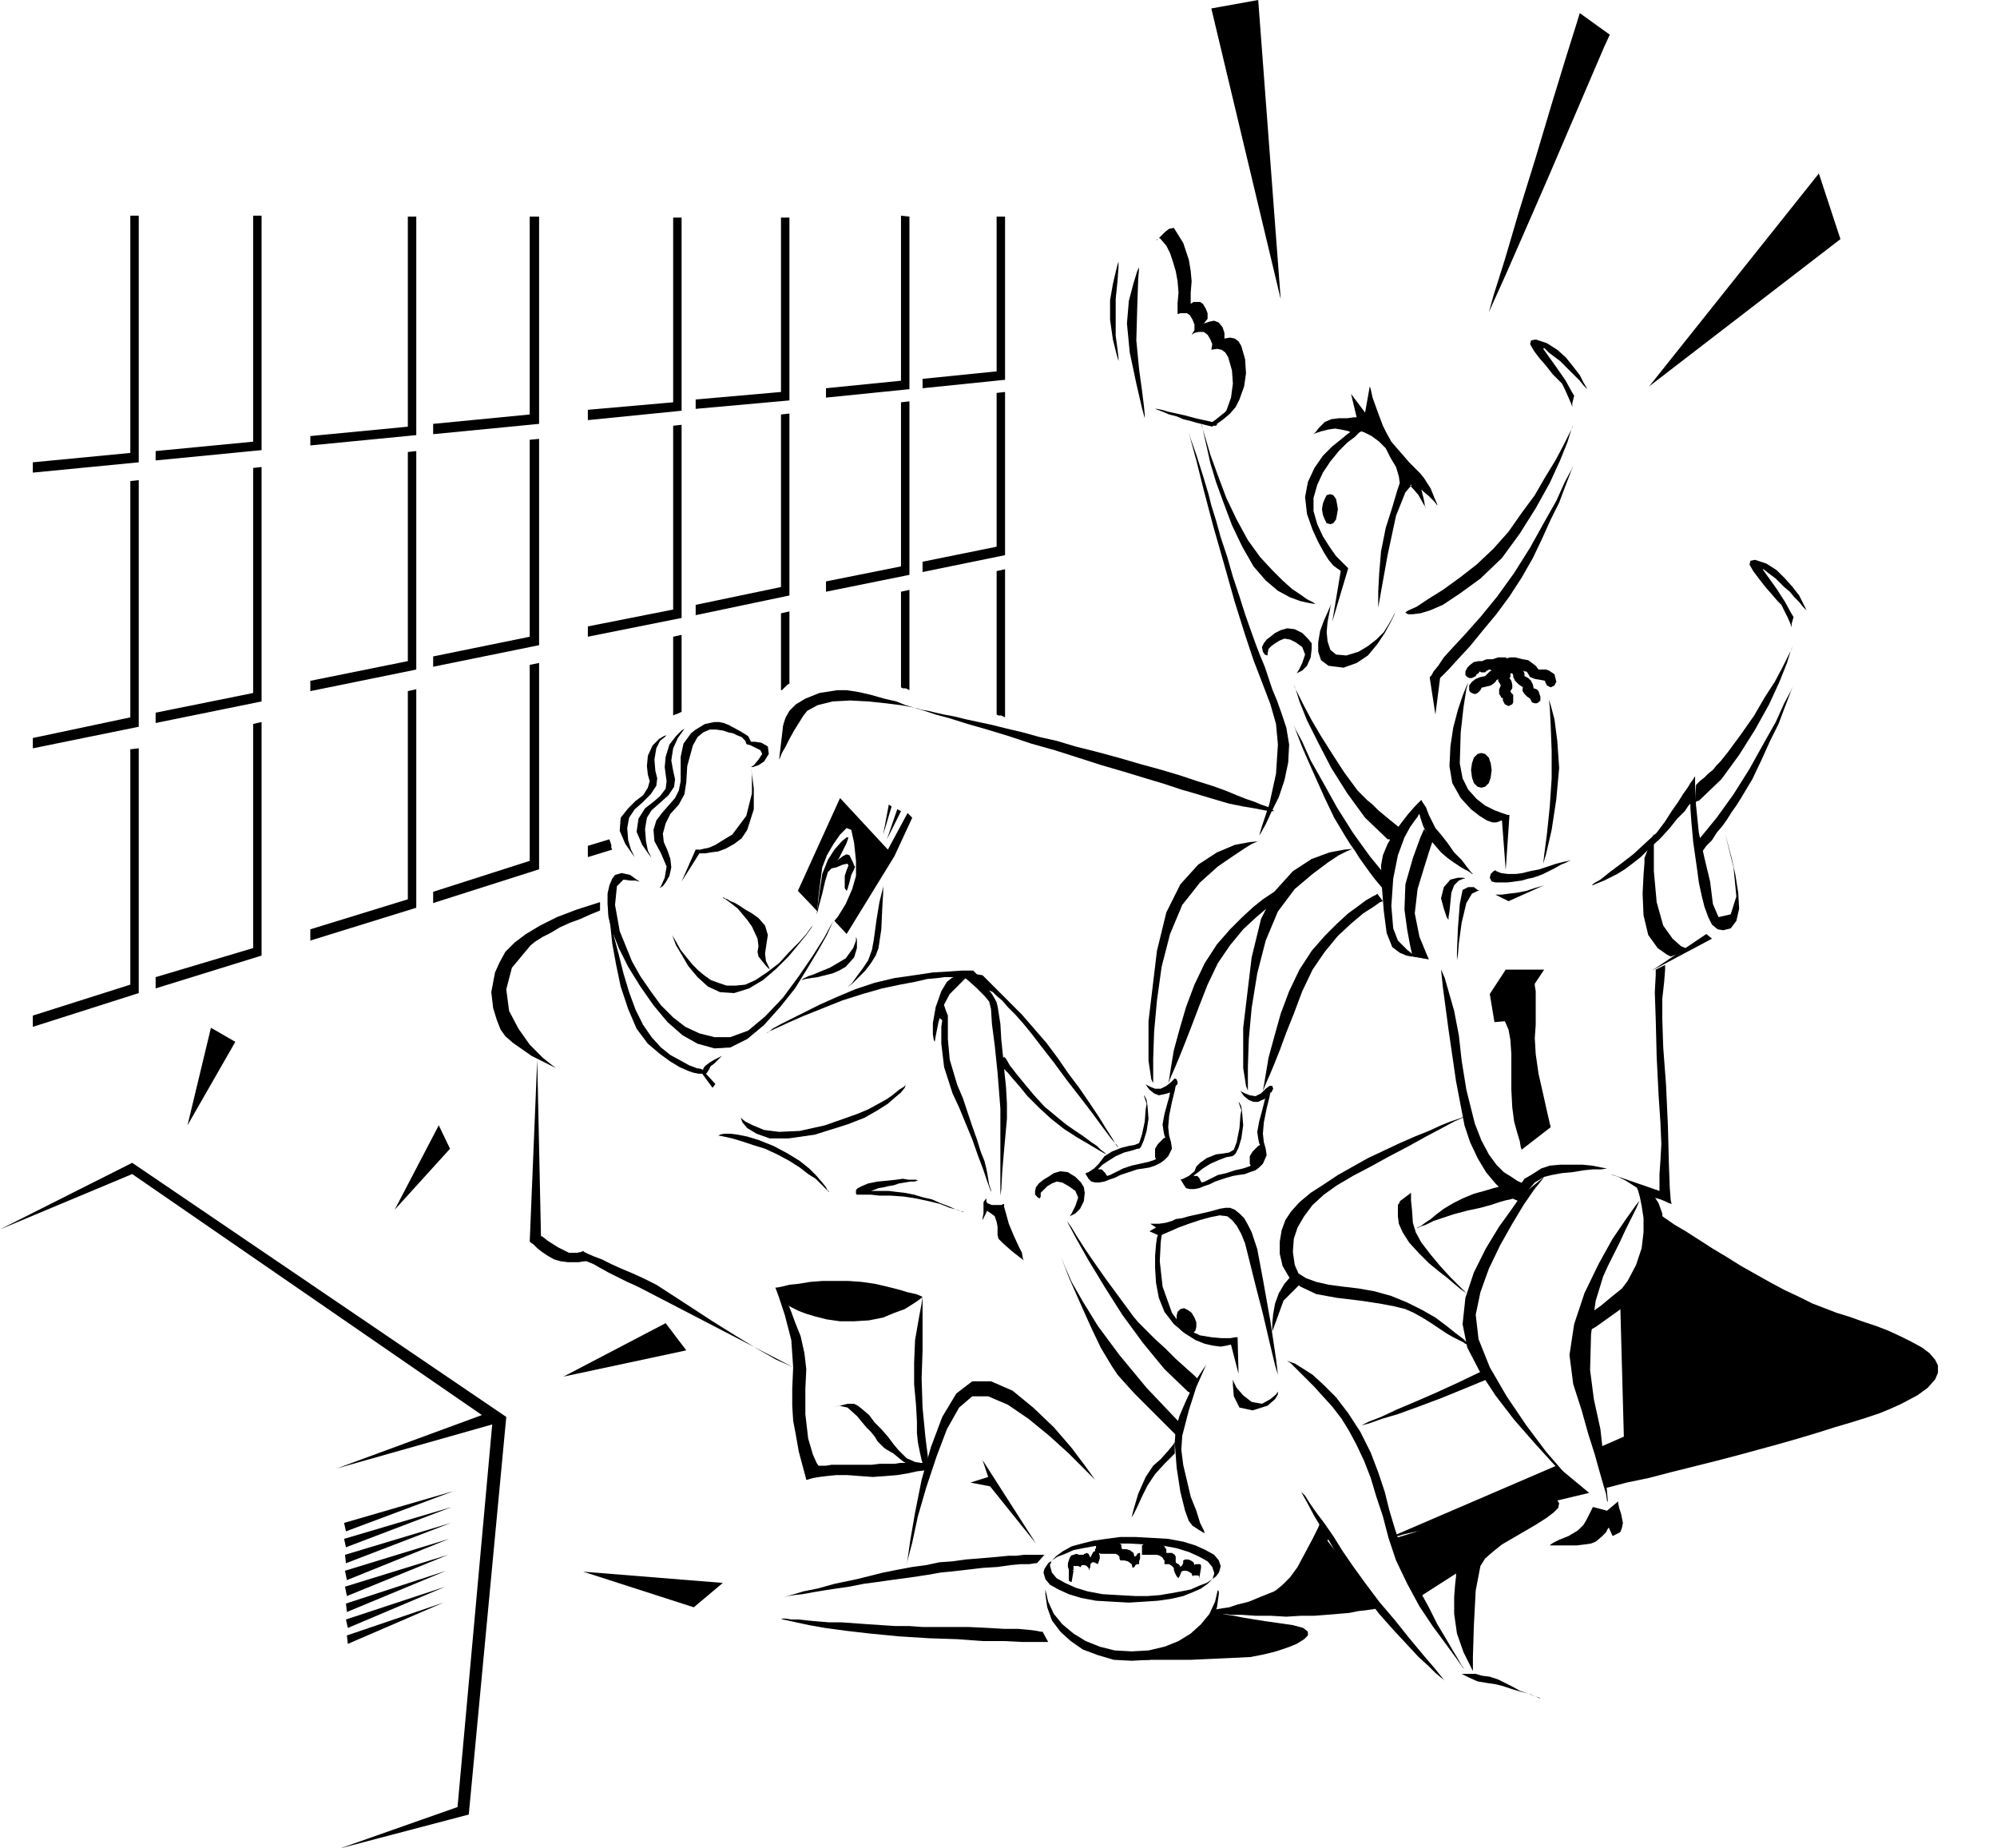 <svg xmlns="http://www.w3.org/2000/svg" width="2.13in" height="1.971in" fill-rule="evenodd" stroke-linecap="round" preserveAspectRatio="none" viewBox="0 0 2130 1971"><style>.pen1{stroke:none}.brush2{fill:#000}</style><path d="M139 483 35 493v11l113-11V230h-9v253zm131-12-104 10v10l113-11V230h-9v241zM139 765 35 787v11l113-23V512l-9 1v252zm131-26-104 21v11l113-23V498l-9 1v240zm-131 311-104 33v12l113-36V798l-9 1v251zm131-39-104 31v12l113-35V770l-9 2v239zm165-556-104 10v10l113-11V231h-9v224zm130-13-103 10v11l113-11V231h-10v211zM435 705l-104 21v11l113-23V481l-9 1v223zm130-26-103 21v11l113-23V468l-10 1v210zM435 959l-104 32v12l113-35V735l-9 2v222zm130-41-103 33v12l113-36V707l-10 2v209zm153-489-91 8v11l100-10V232h-9v197zm115-11-91 8v10l100-9V232h-9v186zM718 650l-91 18v11l100-20V453l-9 1v196zm115-24-91 19v11l100-21V441l-9 1v184zm128-220-80 8v10l89-9V231l-9-1v176zm102-175v165l-79 8v10l88-9V231h-9zM961 604l-80 16v11l89-18V428l-9 1v175zm102-21-79 16v11l88-18V418l-9 1v164zm-217 875-18-8-21-12-23-14-24-15-23-15-20-13-17-11-12-6-13-6-12-5-11-5-10-5-8-3-7-3-4-2-1-1-2 1-5 1h-8l-12-6-11-7-5-4-2-1-4-188-8 194 1 1 3 2 4 4 5 4 6 4 7 4 7 2 8 1h11l6-1h3l2 1 5 2 7 4 9 5 10 5 10 5 9 4 8 4 160 83zm130-703 3 1 7 2 12 4 15 4 19 6 21 6 23 7 24 8 25 7 25 8 25 8 24 7 23 7 20 6 18 6 14 4 20 6 17 5 15 3 12 2 10 2 6 1h6-1l-1-1-3-2-4-2-6-2-7-3-9-3-10-4-12-5-14-5-16-5-18-6-20-6-22-6-24-7-26-7-20-5-20-6-18-4-18-5-17-4-16-4-14-3-14-3-12-3-11-2-9-2-8-2-6-1-4-1-3-1h-1zM0 1311l141-71 399 271-40 424-137 36 125-44 37-408-166 47 155-57-373-257-141 59z" class="pen1 brush2"/><path d="m367 1624 117-34-115 43-2-9zm0 17 115-34-113 43-2-9zm1 17 113-34-112 43-1-9zm0 17 111-34-109 44-2-10zm0 17 110-34-108 44-2-10zm1 18 107-35-106 44-1-9zm0 17 106-35-104 44-2-9zm1 17 103-35-102 44-1-9zm252-68 149 12-31 26-118-38zm-21-208 109-57 22 29-131 28zm-180-178 47-90 12 25-59 65zm-221-90 25-104 26 15-51 89zm565 11h2l5 1 9 2 10 3 12 4 13 4 13 6 13 7 11 7 9 7 8 5 5 5 4 4 3 3 2 1v1l-1-1-2-4-4-5-6-7-8-8-10-8-13-8-15-8-15-6-13-4-10-2-8-1h-7l-4 1-2 1h-1zm149 63-1-1v-4l2-2 4-2 7-3 10-2 11-1 9-1 7-1 6 1h8l2 1h1-1l-4 1h-4l-6 1-6 1-6 2-6 1-4 1-6 1-5 2-3 1h-1 20l8 1 9 1 10 2 10 3 9 2 9 4 8 3 7 3 5 2 4 1 1 1-2-1-5-2-8-2-10-4-12-3-14-3-13-2-14-1h-12l-9-1h-15zM640 962l-25 8-21 8-18 9-15 9-12 9-10 10-6 11-5 11-4 21 2 17 4 13 4 10 5 7 8 7 10 7 10 7 10 5 8 4 6 3 2 1-4-3-10-8-14-14-12-17-10-19-3-23 6-23 20-24 5-4 8-5 8-4 10-6 11-5 11-4 11-5 10-4v-9zm231 13 1-7 2-16 3-20 6-15 7-11 8-9 5-4h2l-2 6-4 8-4 8-2 3 2-2 4-3 4-2 3 1 2 4 2 4 1 3 1 1-1 3-3 6-2 8-2 7-1 2-2-3v-13l2-6 2-5-1-2-5 1-7 3-5 1-4 4-3 10-3 13-3 11-2 8-1 3zm-4 12-2 2-5 7-8 9-10 10-11 12-13 10-12 8-11 5-10 1h-10l-9-3-8-3-7-5-6-5-6-6-5-6-8-10-5-9-3-5-1-2 1 3 3 8 6 10 7 12 10 12 11 10 13 6 15 1 16-5 15-9 14-12 13-13 10-12 9-11 5-7 2-3z" class="pen1 brush2"/><path d="m889 982-3 5-7 13-12 19-15 22-17 23-19 20-18 15-19 7h-17l-16-4-15-7-13-10-13-13-11-15-11-16-9-16-13-32-5-28 2-20 7-7 7 1h6l3 1h1l-3-2-7-5-9-2-7 2-3 4-3 7-2 9v11l1 14 4 15 7 18 10 20 13 21 14 20 15 18 16 14 16 9 18 5 17-1 18-9 18-15 17-19 16-20 13-21 12-20 9-16 5-11 2-4z" class="pen1 brush2"/><path d="m771 957 1 1 2 1 4 3 4 3 5 4 5 6 5 6 5 7 6 13 1 8-1 6 1 5 4 5 4 5 3 3 1 1-1-3-3-6-1-8 1-7 2-13-3-10-7-8-7-5-7-4-6-4-5-3-5-2-3-2-3-1-1-1h-1zm18 233 1 2 5 4 8 4 12 5 16 2 22-1 27-6 34-12 12-5 11-6 9-5 7-5 6-5 5-3 2-2 1-1-1 1-1 3-4 5-6 5-8 7-11 7-14 8-18 7-35 11-28 4h-20l-14-5-10-6-5-6-2-5-1-2zm28-88 3-2 9-4 13-6 16-7 20-8 20-8 22-7 21-6 19-4 16-3 13-3 11-1 7-1h10l-2 1-5 4-6 10-6 17-3 17v12l1 6 1 2 1-6 3-15 5-17 7-13 9-9 8-8 6-6 2-2h-12l-14 1-17 1-20 3-21 3-21 5-21 7-19 8-18 8-16 8-14 7-12 6-9 5-5 4-2 1z" class="pen1 brush2"/><path d="m1021 1157-8-27-2-22v-25l-2-5-2-6-1-5-1-2-4 11-2 7 6 5-1 7v18l3 25 9 28 7 15 7 17 7 17 6 17 6 16 4 12 3 8 1 3v-2l-2-6-1-6-1-6-1-5-2-8-4-10-4-13-5-14-5-15-5-15-6-14zm159 74-1-1-1-1-4-3-4-4-6-4-8-6-9-6-10-7-11-9-12-10-11-12-10-12-9-11-7-9-4-7-2-2-1 1-2-19-1-17-2-13-1-6-1-4-2-4-3-5-3-4 4 2 4 4 6 5 6 7 8 8 8 9 9 11 10 13 14 18 14 19 14 18 13 17 11 15 9 12 6 7 2 3-2-2-4-7-7-11-8-13-10-15-11-16-12-16-11-16-12-16-13-15-13-15-13-13-12-12-9-9-6-6-2-2-6-1-4-4-10 7 4 3 9 8 9 9 5 6 2 8 1 16 3 23 3 29 3 38v93l1-7 1-19 2-23 2-22 1-11v-16l-1-18-2-19 4 4 5 6 7 8 9 11 12 12 13 12 14 11 14 9 12 7 10 6 7 4 2 1zM649 970v5l2 12 2 19 4 22 5 24 8 24 9 21 12 16 13 11 11 8 10 6 9 4 6 2 5 1h4l11 15 3-4-10-11 1-1 2-3 2-4 4-3 3-3 3-3 1-1 1-1-2 1-6 3-5 3-4 3-2 2-1 2v1l-2-1-5-1-8-3-9-5-11-6-10-8-10-11-9-13-8-16-7-19-6-20-5-20-5-19-3-15-2-10-1-4zm152-152 1 8v20l-6 24-15 20-10 6-8 5-7 3-5 1-4 1h-5l-15 34 19-30h6l6-1 8-1 8-3 9-5 8-6 6-9 7-22v-22l-2-16-1-7z" class="pen1 brush2"/><path d="m801 818 3-2 5-6 4-6-2-4-6-3-4-2-3-1h-1l-1-1-1-3-4-4-5-2-4-2-5-1-6-2-7-1h-7l-7 3-6 5-5 9-6 22-1 17-2 13-6 11-9 10-5 10-3 11 1 9 4 9 3 9 1 9-2 9-4 7-3 4-4 2-1 1 3-3 4-9 2-12-6-14-7-13-1-12 3-10 6-8 7-8 7-8 4-8 2-10v-26l3-14 8-11 5-4 5-3 5-3 5-1 5-1h5l5 1 5 2 13 7 8 5 2 4 1 2h4l7 1 7 4 1 8-5 8-6 4-6 2h-2z" class="pen1 brush2"/><path d="m730 777-2 3-5 7-5 11-2 13 2 11 2 9-1 8-6 9-10 9-8 7-5 8-2 12 1 13 2 10 3 6 1 2-3-4-7-10-6-14 2-14 7-11 9-7 7-6 6-8 1-8-1-7-1-8 1-11 4-13 7-9 6-6 3-2z" class="pen1 brush2"/><path d="m711 784-2 2-5 4-4 8-2 12 1 12 2 8-1 8-6 9-9 9-8 7-6 9-2 11 1 13 3 10 3 6 1 2-3-4-7-10-6-14 1-14 8-10 8-8 8-6 5-8 2-7-2-7-1-9 1-11 5-11 7-7 5-3 3-1zm360 500v3l2 7 3 11 5 12 5 11 4 8 1 6 1 2-4-3-9-7-9-8-5-5-1-4v-9l-1-5-2-6-4-3-3-2-1-1-5 10v-2l1-5v-12l2-3 1-1v-1 4l1 2 5 2h10l2-1h1zM851 950l45-99 51 55 21-39 5 5-19 41-51 83-13-14 4-5 8-13 7-16 4-14v-16l-2-19-3-14-5-2-7 7-7 10-7 12-5 13-2 15-2 16-1 11v5l-21-22z" class="pen1 brush2"/><path d="m957 863-11 32 15-30-4-2zm-9-5-6 32 9-30-3-2zm-6 87v7l-1 17-1 22-3 20-3 8-5 8-6 8-7 7-6 6-6 5-4 3-1 1 1-1 4-3 5-5 5-7 6-8 6-9 4-11 2-11 3-22 3-18 3-12 1-5zm-29 54v4l-3 8-8 11-17 10-10 4-7 3-6 2-4 2-2 1-1 1h-1 1l4-1 6-1 7-1 8-2 8-2 7-3 7-4 9-10 3-10v-9l-1-3zm557-351 3-17 7-39 9-42 10-25 6-7 1-1h-1l-1 1 3 3 6 7 5 9 3 5-1-1-1-7-2-8-1-4 2 2 6 5 6 6 3 4v-1l-3-7-4-10-7-11-4-5-6-6-6-6-6-7-7-8-6-7-5-9-4-8-6-16-5-14-2-9-1-3-5 28-15-20 6 25h-3l-7 1h-9l-8 1-7 3-6 6-4 5-2 2 2-1 6-2 8-2 7-1 6 1 5 1 4 1 1 1-3 2-6 5-10 8-10 10-9 13-7 15-3 16 2 18 6 17 6 13 6 11 5 8 5 6 4 3 3 2 1 1-9 54 17-57-2-2-4-4-7-7-7-10-7-11-6-13-4-14v-14l4-14 6-13 8-12 9-11 9-9 8-6 5-5 2-1 3 1 8 4 8 6 7 7 5 10 6 10 3 10 1 7-3 9-5 17-7 22-5 25-2 24-1 19v17z" class="pen1 brush2"/><path d="m1420 644-1 3-1 6-2 10-1 11 1 10 3 9 6 5 11 1 13-4 10-6 9-7 8-8 5-8 4-7 2-4 1-2-1 3-4 8-6 11-8 12-10 12-12 8-14 5-16-2-8-6-3-9v-10l2-12 4-11 4-9 3-7 1-2zm-139-193 1 4 4 13 5 17 8 22 9 24 11 23 12 22 13 18 13 14 11 11 10 9 9 6 7 5 6 3 3 2h1-2l-6-1-9-2-11-4-13-7-13-11-13-15-12-21-11-23-9-24-8-22-6-20-4-18-3-13-2-9-1-3zm-13 10 2 8 6 22 8 32 10 38 12 42 11 39 11 35 9 27 10 26 8 21 6 21 2 22-2 31-7 32-8 24-3 10 2-3 5-9 6-13 8-16 6-18 4-19 1-19-3-18-5-15-5-14-5-12-4-12-4-12-5-12-5-13-5-14-6-17-6-19-7-21-6-21-7-21-5-18-5-16-3-12-6-20-7-22-6-17-2-7zm231 192 3-2 9-4 12-8 16-10 18-13 18-14 18-17 16-18 14-20 14-19 11-19 11-18 8-15 6-12 4-8 1-3-2 5-4 13-8 20-11 24-15 27-17 27-19 26-23 22-22 16-18 12-14 6-10 3-8 1h-5l-2-1-1-1zm179-157-2 5-7 13-9 20-13 23-15 27-17 27-18 25-18 22-16 18-13 14-10 11-6 9-5 6-2 4-2 2v1l6 39 5-39 2-2 7-7 10-11 13-14 13-16 15-18 14-19 13-20 12-21 10-21 9-20 9-18 6-16 5-13 3-8 1-3z" class="pen1 brush2"/><path d="m1298 452 7-5 7-6 6-7 4-8 5-14 2-14-1-15-4-14-3-5-4-3-5-1-6 1v-6l-1-3-1-3-4-5-5-2-5 1-6 2 4-5v-6l-2-5-3-5-3-2h-7l-3 2v-12l1-12-1-11-2-12-3-9-3-9-5-8-5-8-5 1-4 3-4 4-4 4h-1v1h-1l2-1 1-1h1l1 1 6 7 4 8 3 9 3 10 2 11 1 12-1 11v12l3-1h7l3 2 3 5 2 5v6l-3 5 3-2 4-1h6l4 3 3 5 2 5-1 6 6-1 5 1 4 3 3 5 4 14 1 14-2 15-5 14-2 2-5 4-5 4-3 2-9-2-9-2-11-3-9-2-9-2-7-2-5-1h-2l8 3 7 3 8 2 7 3 8 2 7 2 8 2 8 2 1-1h3l1-1v-1zm-83-167-1 13-1 29-1 36 3 31 3 22 2 16 1 10v4l-3-11-6-26-7-33-3-31 2-24 5-19 4-13 2-4zm-22-6v6l-1 14-2 20v39l2 15 1 9v3l-2-7-4-16-3-21v-21l3-17 3-13 2-8 1-3zm484 155-1-3-3-7-4-9-3-6-4-4-6-6-7-9-7-8-6-8-4-7 1-4 5-1 12 4 11 7 9 8 8 10 7 9 4 8 3 5 1 2-1-1-3-3-4-5-5-5-5-5-6-6-5-5-4-3-8-6-5-5-1 1 5 7 10 14 9 13 6 11 3 5-2 8v4zm132 403 4-4 5-4 4-4 5-4 4-5 4-4 4-5 4-5 14-19 14-20 11-19 11-17 8-15 6-12 4-8 1-3-2 5-4 13-8 20-11 24-15 27-17 27-19 26-23 22-1 1h-1l-2 1-1 1 1-19zm6 72 5-7 6-6 5-8 6-7 5-7 5-8 5-7 5-8 12-20 10-21 9-20 9-18 6-16 5-13 3-8 1-3-2 5-7 13-9 20-13 23-15 27-17 27-18 25-18 22 2 15zm96-240-1-3-3-7-4-8-3-6-4-4-6-7-7-8-7-9-6-8-4-7 1-4 5-1 12 4 11 7 9 9 8 9 7 9 4 8 3 6 1 2-1-1-3-3-4-5-5-5-5-6-6-5-5-5-4-4-8-6-5-4h-1l5 7 10 14 9 14 6 11 3 5-2 7v4zm-419 213-5-4-5-4-6-5-6-5-6-6-6-5-5-5-5-5-14-19-13-20-12-19-10-17-8-15-6-12-4-8-1-3 2 5 4 13 8 20 12 24 14 27 17 27 19 26 23 22 1 1h2l1 1 1 1 8-15zm-15 68-6-7-5-6-6-8-5-7-5-7-5-8-5-7-5-8-12-20-10-21-9-20-8-18-7-16-5-13-3-8-1-3 2 5 7 13 9 20 13 23 15 27 17 27 18 25 18 22-2 15zm-198 522-6-6-9-8-10-9-11-11-11-10-10-10-8-8-5-6-14-19-14-19-12-17-11-16-9-14-6-10-5-7-1-2 3 6 8 15 13 23 17 28 19 30 22 30 23 28 24 23 1 1 2 1 1 1 1 1 8-15zm-21 62-7-7-9-9-10-10-11-11-11-11-10-11-8-9-6-9-12-20-10-21-9-20-8-18-7-16-5-13-3-8-1-3 1 3 4 10 7 16 12 21 16 26 23 31 29 35 37 39-2 15zm402-807-1-4-1-4-3-2-3-2-3-1h-8l-3-4-4-3-4-3-6-1-4-1-4-1h-5l-4 1-1-1h-8l-3 1-3 1h-6l-3 1-2 1h-4l-5 1-4 3-3 3-1 2-1 2v4l2 2 2 1h3l2-1 2-1 1-2 2-1 1-2 2 1h4l2-2h1l1-1h1l2 1-2 1-2 2-1 1-2 2-5 1-5 2-4 3-3 4v5l1 2 2 1 2 1h2l2-1 2-2 1-1 1-2 1-1h1l4-1 4-1 3-2 3-3v-1h1l1-1v2l1 2 1 1v1l1 1-1 1v1l-1 2v5l2 3v1h1l1 1v2l1 2 1 2 2 1 2 1 2-1 2-1 1-2v-8l-2-2-1-2 2-3v-4l-1-4-2-3 1-1v-4h2l1 2v2l1 2 1 2 2 2 2 2 3 2 2 1h-1v4l2 3 3 3 3 2 1 2 1 2 3 1h2l2-1 2-2v-4l-1-3-1-3-2-2-3-1v1l-1-5-2-4-3-3-4-2v-3l-1-2v-1l1 1h2l1 1 3 5 5 2 6 1 5 1v1l1 2 1 2 2 1 2 1 2-1 2-1 1-2 1-2z" class="pen1 brush2"/><path d="m1566 728-2 4-4 10-5 15-5 19-3 20-1 21 3 18 9 16 11 12 9 7 8 5 6 2h4l3-1 2-1h1l4 53 4-59h-2l-6-2-8-3-10-5-9-7-9-10-6-12-3-16 1-33 3-27 3-19 2-7zm86 18 1 8 1 20 1 27v29l-2 30-3 29-3 23-1 9 3-10 6-26 5-33 3-33-2-29-3-23-4-15-2-6z" class="pen1 brush2"/><path d="m1595 928-2 1-3 3-1 4 2 4 4 1h13l8-1 7-1 7-2 5-1 3-1 3-1 5-2 6-3 6-3 7-4 5-2 4-2 1-1-2 1-5 1-8 2-9 3-9 3-10 2-8 2-7 1h-9l-7-1-5-2-1-1zm0 26h7l7-1 9-1 10-2 9-3 7-2 3-1-38 17-14-7zm103-10 2-2 7-4 10-8 12-9 13-10 13-12 12-11 9-12 7-11 7-10 5-8 5-7 3-5 3-4 1-2 1-1v9l1 22 3 29 6 27 6 25 3 24 6 14 13-3 6-19-3-31-7-28-3-12 1 4 3 11 4 15 4 18 3 19 1 17-3 13-6 8-8 2-6-1-6-5-4-8-4-11-3-12-3-14-2-15-4-28-2-22-1-14v-5l-2 2-4 6-8 8-8 10-10 11-11 10-10 10-9 7-8 6-8 5-8 4-6 3-5 2-5 2-2 1h-1zm-120 6h-2l-6 3-6 10-5 21-3 22-1 12-1 6v2-11l1-25 2-26 3-15 6-3h6l4 3 2 1zm-15-13h-2l-5 2-5 5-3 8-1 10-1 10-1 6v3l-2-3-3-9-3-11 3-12 7-8 8-2h6l2 1z" class="pen1 brush2"/><path d="m1571 932-2-2-4-5-6-8-8-8-7-10-7-9-6-7-3-6-4-8-3-8-4-6-1-2-2 2-5 5-7 8-7 9-8 11-7 12-5 12-2 11 1 24 2 25 3 23 6 15 8 6 7 3 5 1h2l17 3-3-1-7-2-8-3-5-4-4-4-6-6-5-13-2-24 2-29 5-25 7-19 6-11 5-7 3-4 1-2 1-1 1 4 3 9 7 14 12 14 7 6 7 5 6 4 5 3 4 2 3 2 1 1h1zm255 69-64 34 58-39 6 5zm-289 33 2 19 6 45 8 55 9 47 6 18 8 17 9 15 10 12 9 9 9 7 7 3h4l4-5 3-8 6-7 10-6 8-2 11-2 11-1 12-2 10-1h9l6-1h2-2l-6-1-10-2-10-1h-24l-11 1-9 3-11 7-7 4-2 3-1 1h-1l-4-2-6-4-8-5-8-8-8-11-8-15-7-18-9-36-5-31-3-27-5-26-6-21-4-14-3-7-1-2zm181 218 2 1 6 2 8 4 11 7 6 4 7 3 6 4 7 2 5 2 4 2 3 1h1-1l-1-4-1-13-1-27-1-39-2-44-3-40-1-30v-22l2-18 1-13v-5l-10 5v6l-1 18 1 29 1 40 2 40 2 30 1 23-1 18-1 14v18l-52-18z" class="pen1 brush2"/><path d="m1563 1190-2 1-5 2-9 3-10 4-13 6-15 6-16 7-17 8-17 8-16 9-16 9-15 10-14 9-12 10-9 10-6 9-4 11-2 12v13l3 13 7 12 12 10 17 8 22 4 25 3 20 3 16 3 12 3 9 4 9 5 8 5 9 6 9 6 7 4 6 3 4 2 3 2 3 1h1l-2-2-4-4-8-6-10-8-12-9-14-8-16-8-17-7-18-5-17-3-17-2-15-2-13-3-11-4-8-5-4-9-2-14 1-14 4-12 7-12 9-12 12-11 14-10 17-10 19-10 20-11 21-11 18-10 17-9 13-7 9-4 3-2z" class="pen1 brush2"/><path d="M1493 1281v1l-2 3v12l1 8 4 9 7 11 10 11 11 11 11 9 9 7 7 6 6 5 4 3 3 2 1 1-2-2-7-7-9-9-11-12-10-12-10-13-6-11-3-10-1-14-1-10v-8l-12 9z" class="pen1 brush2"/><path d="M1508 1312h1l2-2 4-2 6-2 8-4 9-3 12-4 15-4 14-3 11-3 9-3 7-2 5-1 3-1 1-1h1l-7-14h-2l-6 2-8 2-10 3-11 3-12 5-10 5-10 6-8 6-6 5-6 4-4 3-4 2-2 2-2 1zm117-39-4 4-9 13-13 18-14 23-13 26-9 27-3 28 5 25 13 25 17 26 20 26 21 24 19 21 16 17 11 11 4 4-5-6-13-15-19-22-21-28-21-31-18-31-12-30-3-26 5-24 9-25 12-25 13-23 12-20 11-16 8-10 3-4-22 18zm124 7-4 5-10 14-15 22-15 27-15 31-11 33-5 33 4 31 9 28 7 25 7 22 5 18 4 14 3 10 1 7 1 2-1-12-3-30-4-36-7-32-4-31 1-38 5-36 8-26 5-11 6-12 7-14 6-13 6-12 5-10 3-7 1-2zm15-391v40l3 33 7 25 10 14 9 8 7 3 2 1-20 7-4-2-10-7-10-14-5-21-1-23 1-20 1-13v-5l10-26zm-245-5-4 9-8 22-8 28-1 27 3 22 3 16 2 9 1 3 17 3-3-7-7-17-5-25 3-26 7-23 5-16 3-9 1-3-9-13zm128 150h-41l-17 26 5 30 11-1 1 2 3 7 2 11 1 15v38l1 19 2 15 3 11 3 10 1 6 1 3 31-24-1-4-3-13-4-18-5-22-3-21-1-17 1-14v-36l-1-6v-2l10-15zm-820 339 3 8 7 21 7 27 2 29-1 23v18l1 16 3 16 3 17 4 15 3 11 1 4h1l3-1 4-1 6-1 8-1 10-1h12l13 1 14 1 14-1 12-1 12-2 9-2 8-1 4-2h2l-2-10-3-24-3-31-1-31 1-30v-57l-1 7-3 16-4 23-1 24v23l2 22 1 18v12l1 10 2 10 2 9 1 3h-2l-6-1-9-4-9-9-5-6-6-8-7-8-7-7-6-8-7-6-5-4-4-2h-7l-8 2-6 1-2 1 2-1 5-1 9 2 10 9 5 6 5 6 5 5 4 5 3 5 4 4 3 3 3 2 7 4 6 5 5 4 2 1h-6l-6 1h-16l-8 1h-43l-6 1h-8l-2-3-4-9-5-17-3-26v-27l1-21-2-17-4-18-6-15-4-11-2-5-1-2 1 1 4 2 6 3 8 3 10 3 12 3 14 2h15l16-1 15-3 12-5 11-4 8-5 6-4 4-3 1-1-2-1-5-2-9-2-10-3-12-3-13-3-14-2-14-1h-28l-13 1-12 2-10 1-8 2-5 1h-2zm556-655 2-3 4-8 3-9-3-8-7-5-6-3-6-1-5 2-5 3-4 3-3 3-1 5v2l-3-1-2-3-1-5 2-4 3-4 4-3 5-4 6-3 7-2 8 1 8 4 6 6 4 5v6l-1 9-4 9-5 5-4 2-2 1zm-242 579 2-3 4-8 3-9-3-7-7-5-7-4-6-1-5 2-5 3-4 4-3 3v4l-1 2-2-1-3-3v-4l1-4 3-4 5-4 5-3 6-4 7-2 8 1 8 5 6 6 3 5 1 6-1 9-4 8-5 5-4 2-2 1zm207-400h-4l-11 1-16 3-19 8-20 13-19 21-15 30-10 41-9 75v42l3 20 2 4v-26l1-29 3-33 5-36 9-35 13-31 19-24 19-17 16-11 12-8 8-5 7-3h6z" class="pen1 brush2"/><path d="m1246 1155 1-4 2-13 3-18 6-22 7-24 9-24 11-23 13-20 14-16 13-13 12-11 10-8 9-6 6-4 5-2 1-1 6 8-3 1-7 5-11 7-13 11-14 13-14 17-13 19-11 23-9 23-8 21-7 18-6 15-5 12-4 9-2 5-1 2z" class="pen1 brush2"/><path d="m1222 1156 1 1 4 2 5 2h6l6-3 5-4 4-4 2 1 1 3v2l-1 1-1 1-1 5-3 12-3 15-1 12 1 9 2 7 1 7-4 8-4 4-4 3-6 3-6 2-6 1-7 1-6 2-6 2-6 2-6 3-6 2-5 2-6 1h-4l-4-1-3-3-3-5v-1l3-1 6-4 5-5 3-4 3-4 8-5 10-4 8-2 6-1 5-2 3-9 3-14 1-13 1-6-3-9 1 1 2 4 1 7 1 13-2 13-3 10-3 7-2 2h-2l-6 2-8 2-9 4-8 5-6 4-4 4-1 1h4l2 2 2 2 1 2 1 1 3-1 6-3 8-4 9-3 9-2 9-2 6-2 2-1-1-2v-9l3-5 4-4 2-2 2-1-1-2-1-5-1-7 2-11 3-11 2-7 1-5 1-1-1 1-3 1-4 1-5 1-5-2-5-4-3-4-1-2zm227-251h-4l-11 1-16 3-19 7-20 13-19 21-15 30-10 41-9 75v43l3 19 2 5v-26l1-29 3-33 6-37 9-35 13-31 18-24 19-16 16-12 12-8 8-4 7-3h6z" class="pen1 brush2"/><path d="m1347 1163 1-5 2-12 3-18 6-22 7-25 9-24 11-23 13-20 14-16 13-13 12-11 11-8 8-6 7-4 4-2 1-1 6 8-3 1-7 5-11 7-13 11-14 13-14 17-13 19-11 23-9 24-8 20-7 19-6 15-5 12-4 9-2 5-1 2z" class="pen1 brush2"/><path d="m1323 1163 1 1 4 2 5 2 6 1 6-3 5-5 4-3h3l1 3-1 2-1 2h-1l-1 5-3 12-3 15-1 12 1 9 2 7 1 7-4 9-4 4-4 3-6 2-5 2-7 1-6 1-7 2-6 2-6 2-6 3-6 2-5 2-5 1h-5l-4-1-2-3-3-5-1-1 3-1 6-3 6-5 2-5 4-4 7-5 10-4 8-1 6-1 5-3 3-8 3-15 1-13 1-6-3-9 1 1 2 4 1 8 1 12-2 14-3 10-3 6-2 2-2 1-6 1-8 3-9 4-8 5-5 4-4 3-1 1h4l2 2 1 2 1 2 1 1 3-1 6-3 8-4 9-2 9-3 9-2 6-2 2-1-1-2v-8l3-5 4-4 2-2 2-1-1-2-1-5-1-7 2-11 3-11 2-8 1-4 1-2-1 1-3 1-4 2h-5l-5-2-5-4-3-4-1-2zm40 303-2-17-6-40-8-45-6-32-3-9-3-9-4-8-4-7-5-5-5-4-5-2h-5l-6 1-7 2-8 2-9 2-9 2-7 2-7 1-4 2-7 2-7 1h-9l6 4-7 4 9 4-1 3-1 7-1 12v13l1 16 3 16 6 15 10 13 12 10 11 7 10 4 9 2 8 1 6-1 4-1h1l8 31-1-39h-2l-6 1h-9l-11-1-12-2-11-5-11-8-8-11-10-28-3-27 1-20 1-8 2-1 7-3 9-4 11-4 12-4 11-3 10-2 8 1 5 4 5 6 5 9 4 10 3 12 3 12 3 12 3 12 7 27 7 30 6 25 3 10zm10-15 2 1 6 2 8 5 11 7 12 11 13 13 13 17 13 20 11 22 8 21 7 21 5 20 6 20 7 21 8 21 10 21 11 20 9 18 9 15 7 12 6 10 4 7 3 4 1 1-3-3-7-10-11-15-14-19-14-21-13-24-12-25-8-24-6-23-7-21-6-20-7-18-8-17-8-15-8-13-10-13-10-11-9-10-8-8-7-7-6-6-4-4-3-2-1-1zm-10 33-2 3-6 5-9 5-11-2-9-7-7-8-3-6-1-3v6l1 12 6 12 14 3 16-5 8-7 3-5v-3zm24 105 2 4 5 9 8 15 11 18 12 21 14 22 16 22 16 21 16 18 14 15 12 13 10 9 8 8 6 5 4 3 1 1-3-3-8-10-12-14-15-18-16-20-17-20-15-20-13-18-11-16-10-16-9-13-9-12-7-10-5-8-4-4-1-2z" class="pen1 brush2"/><path d="m1408 1624-2 5-6 12-8 15-8 15-8 11-8 8-6 5-3 2 1-1 4-1 6-3 7-4 7-4 6-5 6-5 4-5 7-11 6-10 4-7 2-3-11-14zm-236-41-4-5-10-14-15-20-19-22-22-21-22-18-23-10h-20l-17 13-15 25-12 32-10 35-7 35-5 29-3 21-1 8 1-7 5-19 6-28 9-31 11-33 11-29 13-23 14-12h17l21 9 22 15 22 18 21 19 16 16 12 12 4 5z" class="pen1 brush2"/><path d="m1105 1646-57-89 6 18-19 6 21 4 49 61zm454 139h15l7 2 8 1 9 3 8 4 8 4 7 4 6 2 6 2 4 2 3 1 2 1h1l-2-1-4-1-7-3-8-2-10-3-9-3-8-2-7-1-12-2-9-4-6-3-2-1zm-439-115v-2l1-1v-2l1-1-4 3-2 3-2 3-1 4 2 7 5 6 9 5 11 5 13 4 16 3 17 1 18 1 16-1 15-1 14-2 13-3 10-4 9-4 7-5 5-5-6 4-8 3-9 4-10 2-11 2-12 2-13 1h-13l-18-1-17-1-16-3-13-4-11-5-9-5-5-6-2-7z" class="pen1 brush2"/><path d="m1302 1670-2-6-5-6-9-5-11-5-13-4-16-3-17-1-18-1h-16l-15 2-14 2-12 3-11 3-9 5-7 5-5 5 6-4 8-3 9-4 10-2 11-2 12-2 13-1h13l18 1 17 1 16 3 13 4 11 5 9 5 5 6 2 6v2l-1 2v1l-1 2 4-3 3-4 1-3 1-4zm-95 91-18-1-16-4-15-6-13-8-12-10-9-11-6-13-3-13v5l2 14 5 14 9 12 11 10 13 9 16 6 17 5 19 1 19-1 17-5 16-6 14-9 11-10 9-12 5-14 2-14v-3l-1-1v-1l-3 13-6 13-9 11-11 10-13 8-15 6-17 4-18 1z" class="pen1 brush2"/><path d="m1210 1660-1-4-4-3-4-1h-4l-1-2v-3l-2-1-2-1h-13l-2-1h-6l-1 1v2-1 1l-1 1v3l-1 1v2l-2 1-1 2-1 2-1 2-1-2-1-2-2-1-2 1h-1v1h-5l-3-1-3 1-3 1v1l-1 1v-1 1l-1 3-1 3v4l1 3v12h1l1 1h1l2-12h-1l1-1v-4h5l2 1h1v-1l1-1h3l2 1 2 2 1 3v-4 4-2l1-2v-3l2-2h2l2 1 2 1 1-3 1-3v-3l-1-3 2 1h16l2 1 2 2v2l1 2h4l4 1 4 3 1 4 2-1 1-2 2-1h2v-3l1-3v-6h-1l-2 1-1 2-2 1zm68 8h-3l-1 1-1-3-3-2-3-1h-3l-2 1v3l-1 2-2 2-1-2-1-1-2-1-1-1v-6l-1-2-3-2h-6v-4l-1-1-1-2-3-2-3-1h-9l-3-1-3 1-3 2v10h16l3 1 3 2 1 2 1 1v4h5l3 2 2 2v3-1l1 3 1 2 1 2 2 2 1-2 1-2 1-3 2-1h3l3 1 3 2 1 3 1-1h5l1 1v3l2-12v-3l-1-1h-2zm100-309-2 3-6 7-6 10-4 11-2 11-1 10v9l12-33 19-19-10-9zm315 43 8-5 7-5 6-5 6-5 5-4 5-4 3-4 3-4 9-17 6-18 2-17v-15l-2-13-2-10-2-7-1-2h2l4 1 6 2 6 5 5 8 4 11 1 17-3 21-4 14-7 13-8 13-10 12-12 11-14 10-14 10-16 9 7-22zm-100 66-29 12-27 11-24 9-22 8-17 5-14 5-8 2-3 1 3-1 8-4 13-5 17-8 19-8 23-10 24-11 25-12 12 6zm-306-14-1 2-4 6-6 9-6 12-6 13-6 14-4 14-1 14 2 27 4 26 5 20 4 11 4 5 6 4 5 3 2 1-1-3-4-8-4-13-6-15-4-17-4-17-2-16 1-15 7-27 8-25 8-18 3-7zm-34 96-3 3-8 8-10 11-8 12-6 12-5 11-4 8-2 3 2-8 5-17 8-18 8-12 8-7 8-9 5-6 2-3v12zm-147 108h-14l-8 1h-8l-10 1-11 1-12 1-13 1-14 2-14 1-14 3-15 2-16 3-15 3-28 7-24 5-18 5-15 3-10 3-7 2-4 1h-1 1l5-1 6-1 9-1 11-2 12-2 13-2 14-2 15-3 15-2 14-2 15-2 14-2 13-2 11-2 10-1 18-2 17-2 16-1 14-2 11-1h9l6-1h2l8-9h-8zm12 93h-27l-20-1h-23l-27-2-30-1-32-2-31-3-26-3-22-3-17-3-14-3-9-2-5-1-2-1h5l6 1h8l9 1 11 1 12 1h13l14 1 14 1 15 1 15 1h15l14 1h49l21 1 17 1h15l11 1 8 1 5 1h2l6 11z" class="pen1 brush2"/><path d="m1707 1543 25-11-4-147 2-1 6-4 8-5 8-8 8-10 6-11 3-13-2-15-7-23-3-9-2-2v1l1 1 5 3 6 4 9 6 10 7 12 7 14 9 14 9 15 9 16 10 16 9 16 9 15 8 15 7 14 7 13 5 13 5 13 4 14 5 15 5 13 5 13 6 12 6 11 6 8 6 6 7 3 6v8l-3 7-8 9-11 8-17 9-11 5-12 5-15 5-16 5-17 5-19 6-20 6-21 6-22 6-22 6-23 6-24 6-24 6-23 6-24 5-23 6-5-44zm-12 49-21 5-21 5-20 4-20 5-19 4-17 4-17 4-15 3-14 3-13 3-11 2-9 2-7 2-6 1-3 1h-1l179-77 35 29zm31 9-12 10-15-4-6 12-1 2-3 5-6 6-10 6-10 4-6 3-3 2-1 1h29l8-1 7-1 5-2 6-5 5-5 2-4 1-1 4 9 8-4 1-2 1-3 1-5-1-5-1-5-2-6-1-5v-2zm-510 169h54l22-1 22-1 20-1 15-3 12-3 12-4 10-4 8-5 4-4v-4l-5-4-11-3-14-2-14-2-13-2-12-2-10-2-7-1-5-1h-2 3l8 1h11l15 1h16l17 1 16-1h14l13-1 12-1 12-1 10-2 9-1 7-1 4-1h2l-59-77-1 2-2 5-3 7-5 9-7 9-9 10-12 9-14 8-15 6-12 5-12 3-9 3-7 1-6 1-3 1h-1v3l-4 7-8 10-17 11-10 5-9 4-9 4-7 3-6 3-4 2-3 1h-1z" class="pen1 brush2"/><path d="m1489 1640 155-47h1l4 1 4 1 4 2 4 3 2 3-1 5-5 5-8 6-11 7-12 7-12 7-12 7-10 8-8 7-5 8-5 26-2 38-1 33v15l-3-6-7-14-7-20-3-21v-18l1-13 1-9v-3l-39 25-2-5-6-11-6-14-6-11-4-9-1-7v-6zM976 755l-4-1-11-2-16-2-19-2-19-1-19 1-16 4-11 6-4 5-5 8-5 8-5 9-4 8-4 7-2 5-1 2 4-34v-1l1-4 2-6 4-7 7-7 10-6 15-6 19-3h10l13 2 13 3 14 4 13 3 10 4 7 2 3 1zm-249-78-9 2v84l2-1 3-1 2-1 2-1v-82zM627 902v12l26-8-1-2v-3l-1-3-1-3-23 7zm215-173v-77l-9 2v83-1h1l1-1 2-2 1-1 2-2 2-1zm128-100-9 2v102l2 1h3l2 1 2 1V629zm102-22-9 2v153l2 1h3l2 1 2 1V607zM1292 9l50-9 24 319-74-310zm393 5-4 13-11 35-15 49-17 57-18 58-15 51-12 38-5 18 4-9 14-31 21-48 24-55 24-56 21-49 15-35 6-13-32-23zm255 171-181 227 204-157-23-70zm-360 618-4 1-4 4-2 6-1 7 1 8 2 6 4 4 4 1 4-1 4-4 2-6 1-8-1-7-2-6-4-4-4-1zm-161-276-4 1-2 4-2 5-1 6 1 6 2 5 2 4 4 1 3-1 3-4 1-5 1-6-1-6-1-5-3-4-3-1zm-160 869-3 3-1 4v5l1 5 3 5 5 4 4 1 4-1 3-3 1-4v-5l-2-5-3-5-4-3-4-2-4 1z" class="pen1 brush2"/></svg>
